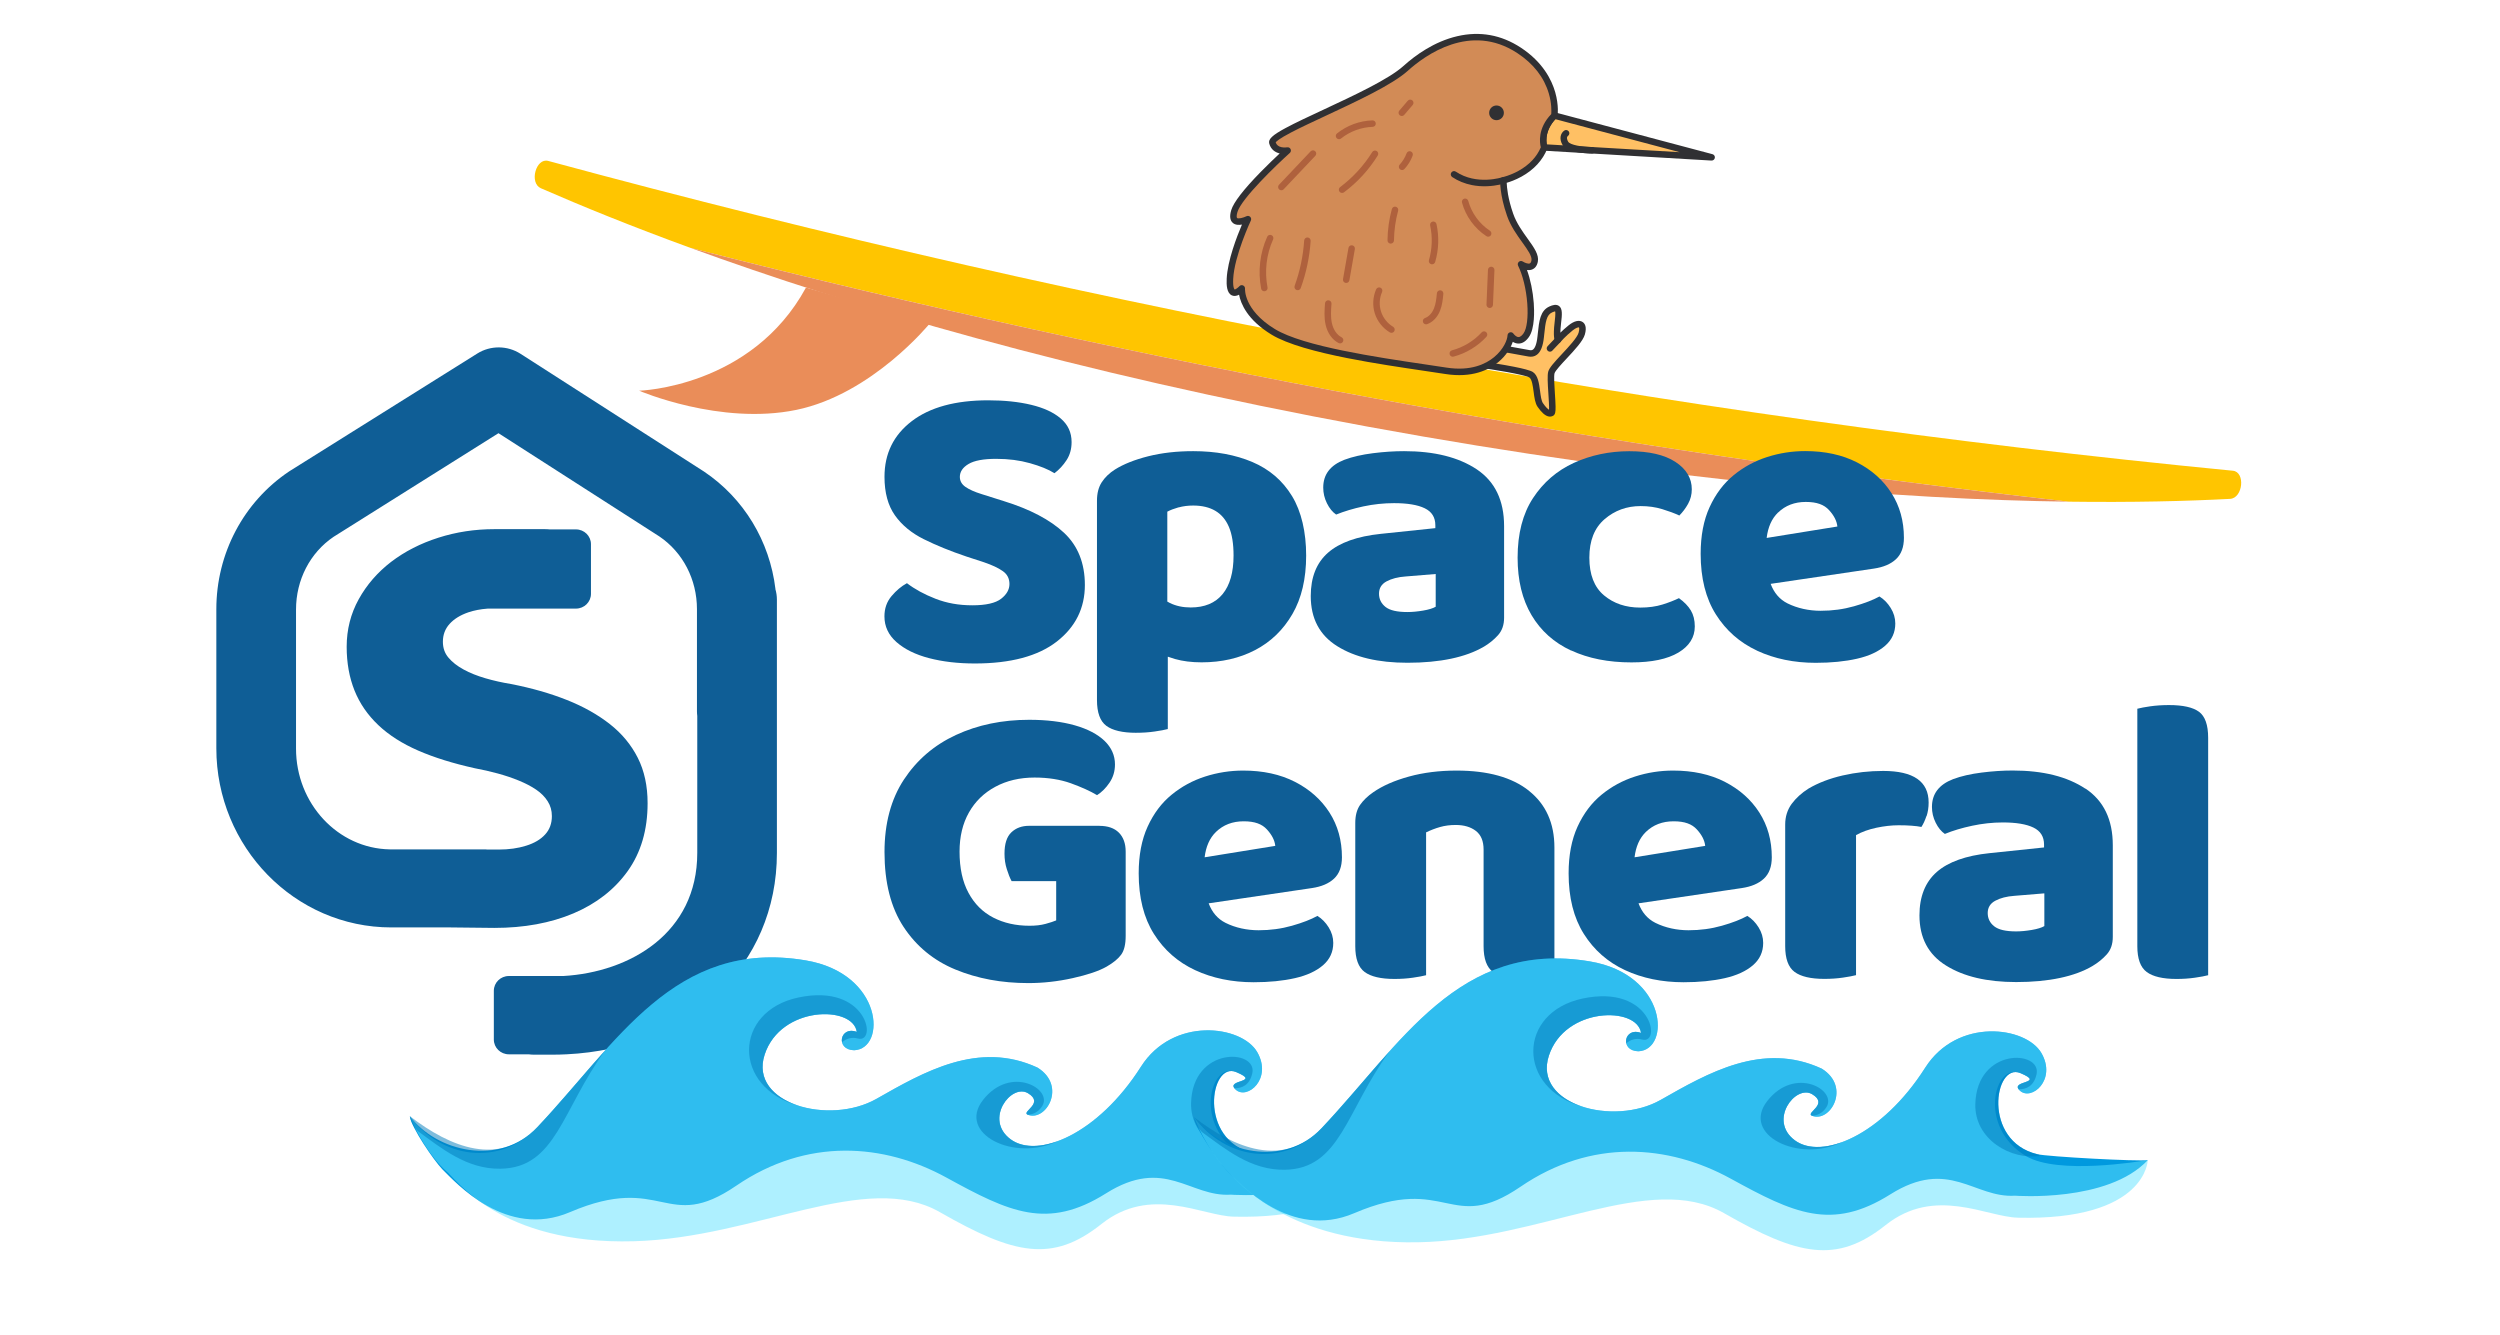 <svg viewBox="0 0 651.175 347.642" xmlns="http://www.w3.org/2000/svg"><g><g id="a"></g><g id="b"><g id="c"><g><path fill="#0f5e96" d="M201.978,153.407c-1.497-12.445-8.221-23.622-18.64-30.604-.064-.031-.111-.078-.175-.11l-47.587-30.541c-3.409-2.192-7.822-2.223-11.264-.063l-48.75,30.541c-.096,.063-.175,.11-.271,.172-11.853,7.952-18.943,21.368-18.943,35.879v36.223c0,25.719,20.44,46.664,45.58,46.664h15.374l11.455,.125c7.774,0,14.641-1.268,20.615-3.788,5.974-2.536,10.674-6.199,14.131-11.02,3.441-4.822,5.178-10.707,5.178-17.673,0-4.477-.844-8.422-2.549-11.803-1.705-3.381-4.126-6.324-7.281-8.798-3.154-2.473-6.898-4.587-11.216-6.293-4.317-1.722-9.161-3.1-14.498-4.148-2.326-.376-4.572-.877-6.707-1.503-2.135-.626-4.031-1.377-5.687-2.285-1.657-.908-2.963-1.925-3.935-3.084-.972-1.143-1.45-2.52-1.45-4.148,0-1.816,.589-3.366,1.752-4.649,1.163-1.284,2.788-2.286,4.875-3.006,1.482-.501,3.155-.83,5.051-.971h22.973c2.167,0,3.919-1.722,3.919-3.851v-12.93c0-2.129-1.753-3.851-3.919-3.851h-6.866c-.399-.047-.812-.062-1.227-.062h-13.159c-5.051,0-9.91,.736-14.562,2.223-4.668,1.487-8.762,3.585-12.315,6.293-3.537,2.724-6.357,5.964-8.444,9.737-2.087,3.773-3.139,7.905-3.139,12.382,0,4.195,.685,7.999,2.039,11.38,1.354,3.381,3.425,6.387,6.197,9.017,2.772,2.63,6.245,4.837,10.419,6.653,4.174,1.816,9.081,3.334,14.705,4.587,2.039,.376,4.031,.83,5.974,1.362,1.944,.532,3.792,1.143,5.528,1.863,1.752,.72,3.25,1.503,4.509,2.364,1.258,.861,2.262,1.863,2.979,3.005,.733,1.143,1.099,2.426,1.099,3.867,0,1.91-.574,3.506-1.752,4.79-1.163,1.284-2.82,2.27-4.955,2.928-2.135,.673-4.508,1.002-7.137,1.002h-2.884c-.207-.032-.414-.047-.637-.047h-24.853c-13.51-.235-24.423-11.913-24.423-26.252v-36.223c0-7.718,3.648-14.777,9.766-18.926l42.967-27.003,41.884,26.878c6.149,4.148,9.814,11.224,9.814,18.957v26.596c0,.407,.032,.814,.08,1.221v35.675c0,20.929-17.573,31.058-34.874,32.059h-14.195c-2.167,0-3.919,1.722-3.919,3.851v12.695c0,2.129,1.753,3.851,3.919,3.851h5.162c.43,.047,.861,.094,1.291,.094h4.891c1.211,0,2.406-.031,3.601-.094h.048c31.975-1.534,54.82-23.121,54.82-52.456v-65.981c0-.955-.143-1.879-.398-2.755l.016-.015Z"></path><g><path fill="#ffc500" d="M580.856,129.942c3.373-.176,4.06-7.008,.737-7.331-147.932-14.378-294.166-41.505-438.795-80.694-3.22-.872-5.007,5.764-1.915,7.116,10.571,4.624,23.574,9.919,39.05,15.567,118.538,30.26,238.156,52.408,358.903,66.069,16.564,.223,30.574-.129,42.02-.728Z"></path><path fill="#ea8d59" d="M356.218,111.124c78.535,14.438,139.33,18.964,182.619,19.546-120.748-13.661-240.365-35.81-358.903-66.069,40.912,14.932,99.205,32.353,176.285,46.523Z"></path></g><path fill="#ea8d59" d="M242.189,84.241s-14.979,18.441-34.789,22.526c-19.811,4.085-40.926-4.998-40.926-4.998,0,0,29.274-.78,43.457-26.862l32.258,9.335Z"></path><g><g><g><path fill="#ffc064" d="M404.111,107.566c.694-.363-.514-8.661-.029-10.537,.493-1.874,7.123-7.39,7.906-10.12,.785-2.738-.819-3.169-2.876-1.516-2.057,1.653-3.33,3.179-3.33,3.179,0,0-.44-1.001-.018-4.433,.422-3.432,.334-4.5-1.8-3.558-2.143,.941-2.278,3.582-2.656,7.16-.38,3.586-1.542,4.56-3.04,4.287-1.036-.197-9.598-1.757-12.262-2.14-.094,1.129-.27,2.299-.535,3.515-.109,.512-.241,1.011-.392,1.49,2.782,.317,12.356,1.827,13.71,2.702,1.82,1.177,1.187,6.119,2.405,7.888,1.217,1.769,2.215,2.444,2.917,2.082Z"></path><path fill="#303033" d="M403.373,108.479c-.882-.175-1.846-1.015-2.877-2.514-.645-.937-.834-2.379-1.034-3.906-.193-1.47-.433-3.299-1.133-3.751-1.04-.672-9.699-2.156-13.347-2.571-.251-.028-.477-.168-.614-.38-.138-.212-.173-.475-.097-.716,.143-.451,.268-.926,.372-1.412,.252-1.156,.427-2.302,.519-3.408,.019-.232,.134-.446,.316-.591,.182-.145,.417-.209,.647-.176,2.742,.394,11.433,1.981,12.3,2.146,.484,.088,.735-.047,.881-.157,.397-.297,.92-1.126,1.16-3.389,.024-.223,.046-.443,.069-.659,.352-3.412,.629-6.106,3.088-7.187,.757-.334,1.723-.649,2.46-.101,.921,.684,.811,2.17,.521,4.536-.126,1.022-.171,1.811-.175,2.409,.561-.553,1.289-1.223,2.154-1.918,1.419-1.14,2.742-1.455,3.632-.864,.585,.389,1.161,1.272,.588,3.272-.481,1.676-2.634,3.985-4.716,6.218-1.343,1.44-3.014,3.232-3.185,3.884-.198,.764-.033,3.263,.1,5.272,.083,1.263,.162,2.455,.176,3.394,.021,1.381-.075,2.093-.673,2.406l-.005,.002c-.358,.185-.734,.238-1.125,.16Zm.737-.912h0Zm-9.741-12.036c2.271,.45,4.228,.935,4.878,1.355,1.357,.878,1.629,2.949,1.892,4.952,.165,1.261,.337,2.566,.751,3.167,.786,1.143,1.308,1.564,1.587,1.719,.048-.858-.073-2.692-.166-4.097-.19-2.887-.296-4.851-.048-5.81,.267-1.016,1.536-2.414,3.585-4.611,1.764-1.891,3.958-4.245,4.327-5.531,.268-.935,.151-1.332,.1-1.397-.122-.05-.715,.037-1.633,.774-1.959,1.575-3.198,3.047-3.21,3.062-.188,.225-.478,.336-.768,.295-.288-.041-.538-.229-.656-.497-.089-.203-.512-1.39-.084-4.877,.084-.68,.297-2.417,.141-2.931-.111,.013-.341,.065-.76,.251-1.49,.654-1.74,2.443-2.087,5.812-.022,.217-.045,.438-.069,.663-.247,2.336-.845,3.829-1.828,4.565-.618,.463-1.36,.619-2.205,.466-.791-.151-8.014-1.471-11.358-2.002-.106,.896-.261,1.809-.46,2.725-.043,.2-.089,.398-.138,.595,1.84,.249,5.285,.771,8.21,1.351Z"></path></g><path fill="#303033" d="M403.549,91.584c-.151-.03-.296-.102-.417-.216-.339-.321-.354-.857-.032-1.196l2.068-2.182c.321-.339,.857-.354,1.196-.032,.339,.321,.354,.857,.032,1.196l-2.068,2.182c-.207,.219-.504,.302-.779,.248Z"></path></g><g><g><path fill="#ffc064" d="M445.832,40.979l-31.151-1.837-.008,.002-2.349-.138s-.007-.001-.011-.002l-10.08-.594s-1.53-4.155,2.631-8.313l40.967,10.881Z"></path><path fill="#303033" d="M402.069,39.24c-.286-.057-.527-.259-.629-.538-.07-.19-1.665-4.715,2.827-9.204,.213-.213,.522-.297,.815-.219l40.967,10.881c.42,.112,.687,.523,.618,.952-.069,.429-.451,.736-.885,.71l-31.093-1.834c-.022,0-.043,0-.065-.001h0l-2.349-.138c-.017,0-.034-.002-.051-.005l-10.04-.591c-.039-.002-.077-.007-.115-.015Zm3.06-8.197c-2.574,2.793-2.437,5.461-2.231,6.559l9.436,.556c.034,0,.067,.003,.1,.007l2.231,.131c.022,0,.044,0,.065,.001h0l22.763,1.342-32.365-8.596Z"></path></g><path fill="#303033" d="M410.529,39.595c-1.874-.372-3.036-.979-3.539-1.846-.97-1.671-.476-3.076,.445-3.727,.382-.27,.909-.179,1.179,.202,.27,.382,.179,.91-.202,1.179-.432,.306-.262,.973,.042,1.496,.503,.867,3.647,1.401,6.271,1.399,.467,0,.846,.378,.847,.845,0,.467-.378,.846-.845,.847-.063,0-1.564,0-3.222-.233-.344-.048-.669-.103-.975-.163Z"></path></g><g><path fill="#d28b56" d="M397.539,87.299c-2.096,2.974-4.03,.082-4.03,.082-.113,3.114-4.958,11.067-16.891,9.203-11.933-1.865-36.229-4.828-44.967-10.138-8.738-5.31-8.205-11.323-8.205-11.323,0,0-3.38,3.755-3.083-2.494,.297-6.249,4.682-15.547,4.682-15.547,0,0-4.904,2.417-3.535-2.113,1.369-4.53,13.887-15.763,13.887-15.763,0,0-3.258,.612-3.986-2.044-.731-2.657,27.07-12.457,34.715-19.354,7.64-6.894,18.887-11.695,29.548-4.686,10.661,7.009,9.19,16.975,9.19,16.975-4.16,4.157-2.631,8.313-2.631,8.313-2.722,6.875-10.631,8.549-10.631,8.549,0,0-.189,3.48,1.734,8.975,1.923,5.499,6.939,9.313,6.388,12.093-.551,2.779-3.548,.803-3.548,.803,2.69,5.428,3.458,15.496,1.362,18.469Z"></path><path fill="#303033" d="M350.95,93.282c-8.061-1.598-15.588-3.591-19.738-6.112-6.343-3.854-8.036-8.105-8.473-10.411-.545,.292-1.19,.461-1.82,.202-1.414-.582-1.477-2.774-1.401-4.372,.226-4.747,2.679-11.059,3.975-14.097-.819,.15-1.721,.128-2.361-.415-.763-.647-.908-1.774-.431-3.352,.607-2.01,3.185-5.35,7.662-9.927,1.881-1.923,3.721-3.676,4.955-4.828-1.152-.283-2.292-1.013-2.722-2.584-.308-1.12,.804-2.175,4.249-4.032,2.522-1.36,6.06-3.009,9.807-4.756,8.006-3.732,17.079-7.962,20.909-11.417,3.06-2.761,7.976-6.348,14.016-7.753,5.891-1.37,11.464-.365,16.563,2.987,5.724,3.763,8.021,8.379,8.941,11.589,1.004,3.503,.637,6.107,.621,6.216-.027,.18-.11,.346-.239,.475-3.698,3.695-2.486,7.276-2.433,7.427,.072,.195,.068,.405-.009,.599-1.186,2.996-3.508,5.514-6.714,7.282-1.603,.884-3.047,1.375-3.854,1.609,.042,1.196,.3,4.088,1.684,8.042,.866,2.478,2.406,4.62,3.764,6.51,1.686,2.346,3.018,4.198,2.655,6.027-.247,1.248-.917,1.769-1.435,1.985-.452,.189-.935,.21-1.391,.146,.899,2.46,1.539,5.532,1.768,8.599,.143,1.922,.307,6.633-1.266,8.865-.804,1.141-1.724,1.714-2.732,1.702-.567-.007-1.061-.201-1.467-.454-.545,1.643-1.783,3.646-3.782,5.295-2.437,2.01-6.802,4.178-13.762,3.091-1.617-.253-3.488-.53-5.468-.823-5.894-.872-13.177-1.95-20.069-3.316Zm-27.339-18.988c.059,.012,.117,.03,.173,.054,.334,.145,.537,.488,.505,.85,0,.008-.092,1.395,.807,3.365,.838,1.837,2.732,4.57,6.995,7.161,7.405,4.5,26.524,7.328,39.176,9.2,1.984,.294,3.858,.571,5.482,.825,6.338,.99,10.255-.935,12.424-2.724,2.485-2.05,3.449-4.516,3.491-5.673,.013-.367,.261-.683,.614-.783,.353-.1,.73,.039,.934,.343,.155,.226,.734,.881,1.312,.886,.518,.003,1.006-.533,1.324-.985h0c.859-1.219,1.228-4.194,.961-7.764-.276-3.7-1.17-7.38-2.39-9.843-.17-.342-.089-.756,.198-1.009,.286-.253,.707-.283,1.026-.073,.473,.308,1.382,.678,1.825,.492,.201-.085,.345-.338,.427-.753,.22-1.108-.98-2.778-2.369-4.71-1.425-1.983-3.04-4.23-3.987-6.938-1.956-5.589-1.789-9.151-1.78-9.3,.021-.382,.295-.703,.67-.782,.018-.004,1.92-.42,4.106-1.635,2.778-1.543,4.729-3.605,5.804-6.132-.295-1.13-.895-4.877,2.715-8.648,.056-.699,.127-2.756-.622-5.324-1.236-4.235-4.002-7.789-8.221-10.563-12.223-8.036-24.014,.545-28.516,4.608-4.018,3.625-13.214,7.912-21.327,11.695-3.439,1.603-6.686,3.117-9.11,4.388-3.055,1.602-3.801,2.311-3.983,2.565,.234,.678,.735,1.09,1.528,1.257,.736,.154,1.436,.033,1.443,.032,.372-.067,.745,.121,.911,.461,.166,.34,.088,.748-.193,1.001-3.433,3.081-12.576,11.849-13.642,15.378-.314,1.039-.199,1.482-.094,1.571,.309,.263,1.569-.033,2.446-.462,.323-.158,.71-.095,.966,.157,.256,.252,.325,.638,.172,.963-.043,.092-4.317,9.22-4.602,15.226-.113,2.369,.353,2.725,.358,2.728h.001c.238,.047,.964-.523,1.25-.841,.202-.225,.505-.321,.793-.264Z"></path></g><path fill="#303033" d="M383.395,48.209c-1.881-.373-3.617-1.076-5.137-2.092-.388-.26-.493-.785-.233-1.174s.785-.493,1.174-.233c5.464,3.652,12.065,1.472,12.131,1.45,.442-.15,.923,.086,1.073,.529,.15,.442-.086,.923-.529,1.073-.076,.026-1.895,.635-4.47,.743-1.387,.058-2.731-.043-4.008-.296Z"></path><circle fill="#303033" r="1.916" cy="29.391" cx="389.797"></circle><path fill="#af613d" d="M333.586,49.54c-.151-.03-.296-.101-.416-.215-.339-.321-.354-.857-.033-1.196l8.242-8.713c.321-.339,.856-.355,1.196-.033,.339,.321,.354,.857,.033,1.196l-8.242,8.713c-.207,.219-.504,.303-.78,.248Z"></path><path fill="#af613d" d="M329.159,75.855c-.327-.065-.599-.321-.666-.669-.879-4.519-.32-9.319,1.573-13.515,.192-.426,.694-.615,1.119-.423,.426,.192,.615,.693,.423,1.119-1.751,3.88-2.267,8.318-1.454,12.496,.089,.459-.21,.903-.669,.992-.111,.022-.221,.02-.326,0Z"></path><path fill="#af613d" d="M337.846,75.576c-.042-.008-.084-.02-.125-.035-.439-.159-.666-.644-.507-1.084,1.379-3.804,2.215-7.78,2.484-11.818,.031-.466,.434-.819,.9-.788,.466,.031,.819,.434,.788,.9-.28,4.196-1.148,8.328-2.582,12.282-.144,.398-.556,.622-.959,.542Z"></path><path fill="#af613d" d="M348.611,36.244c-.189-.038-.367-.14-.497-.303-.291-.365-.231-.898,.134-1.189,2.613-2.082,5.891-3.289,9.23-3.399,.467-.016,.858,.351,.873,.818,.015,.467-.351,.858-.818,.873-2.978,.098-5.901,1.174-8.231,3.031-.203,.161-.457,.215-.692,.168Z"></path><path fill="#af613d" d="M349.403,50.24c-.198-.039-.383-.149-.513-.323-.28-.374-.203-.904,.171-1.184,3.3-2.466,6.192-5.621,8.364-9.122,.246-.397,.768-.52,1.165-.273,.397,.246,.519,.768,.273,1.165-2.314,3.732-5.271,6.957-8.789,9.586-.2,.149-.444,.197-.671,.152Z"></path><path fill="#af613d" d="M365.032,44.273c-.149-.03-.292-.099-.411-.21-.342-.318-.361-.854-.043-1.196,.78-.839,1.4-1.851,1.791-2.928,.16-.439,.645-.666,1.084-.506,.439,.16,.666,.645,.506,1.084-.468,1.288-1.209,2.499-2.143,3.502-.207,.223-.507,.309-.785,.254Z"></path><path fill="#af613d" d="M387.459,61.635c-.103-.02-.203-.06-.297-.121-3.081-2.005-5.397-5.19-6.355-8.738-.122-.451,.145-.916,.596-1.037,.451-.122,.916,.145,1.037,.596,.851,3.152,2.908,5.981,5.644,7.761,.392,.255,.503,.779,.248,1.171-.194,.298-.545,.434-.874,.369Z"></path><path fill="#af613d" d="M387.864,80.206c-.402-.08-.698-.443-.68-.866l.384-9.063c.02-.467,.414-.829,.881-.809,.467,.02,.829,.414,.809,.881l-.384,9.063c-.02,.467-.414,.829-.881,.809-.044-.002-.088-.007-.13-.015Z"></path><path fill="#af613d" d="M378.24,92.898c-.307-.061-.569-.291-.654-.614-.119-.452,.15-.915,.602-1.034,2.937-.776,5.685-2.437,7.738-4.675,.316-.344,.851-.367,1.195-.052,.344,.316,.367,.851,.052,1.195-2.269,2.474-5.306,4.309-8.552,5.167-.129,.034-.258,.036-.38,.012Z"></path><path fill="#af613d" d="M348.892,89.433c-.075-.015-.149-.04-.22-.076-1.669-.851-2.908-2.601-3.399-4.801-.417-1.872-.279-3.746-.144-5.559,.035-.466,.44-.816,.906-.781,.466,.034,.816,.44,.781,.906-.125,1.69-.255,3.438,.108,5.066,.381,1.706,1.297,3.041,2.515,3.662,.416,.212,.582,.722,.37,1.138-.176,.345-.556,.518-.918,.446Z"></path><path fill="#af613d" d="M350.482,73.69c-.45-.089-.748-.522-.669-.976l1.421-8.13c.08-.46,.519-.768,.979-.688,.458,.079,.768,.519,.688,.979l-1.421,8.129c-.08,.46-.519,.768-.979,.688l-.019-.004Z"></path><path fill="#af613d" d="M362.082,63.439c-.392-.078-.686-.426-.681-.84,.034-2.753,.416-5.495,1.137-8.153,.122-.451,.586-.716,1.038-.595,.451,.122,.717,.587,.595,1.038-.684,2.519-1.047,5.12-1.078,7.73-.006,.467-.389,.841-.856,.836-.053,0-.105-.006-.155-.016Z"></path><path fill="#af613d" d="M372.844,68.834c-.025-.005-.049-.011-.074-.018-.449-.131-.706-.601-.575-1.049,.856-2.933,.965-6.061,.314-9.046-.1-.457,.19-.907,.646-1.007,.457-.099,.907,.19,1.007,.646,.711,3.26,.592,6.677-.343,9.88-.124,.424-.55,.677-.976,.593Z"></path><path fill="#af613d" d="M371.286,84.464c-.284-.056-.531-.257-.634-.549-.155-.441,.077-.924,.517-1.079,.987-.347,1.842-1.266,2.344-2.52,.489-1.219,.624-2.603,.755-3.942,.045-.465,.459-.805,.924-.76,.465,.046,.805,.459,.76,.924-.142,1.457-.29,2.964-.868,4.407-.684,1.707-1.906,2.978-3.353,3.487-.148,.052-.301,.061-.445,.032Z"></path><path fill="#af613d" d="M362.271,86.678c-.093-.018-.184-.053-.27-.104-1.836-1.097-3.259-2.896-3.905-4.935-.646-2.039-.518-4.329,.35-6.283,.19-.427,.689-.619,1.117-.43,.427,.19,.619,.69,.43,1.117-.703,1.582-.806,3.435-.284,5.085,.523,1.65,1.675,3.106,3.16,3.994,.401,.24,.532,.759,.292,1.16-.189,.315-.55,.464-.891,.396Z"></path><path fill="#af613d" d="M364.956,30.195c-.138-.027-.271-.089-.385-.187-.355-.304-.397-.838-.093-1.193l2.204-2.576c.304-.355,.838-.396,1.193-.093,.355,.304,.397,.838,.093,1.193l-2.204,2.576c-.206,.241-.518,.337-.808,.28Z"></path></g><rect fill="none" height="347.642" width="651.175"></rect><rect fill="none" height="184.215" width="518.811" y="90.493" x="56.348"></rect><path fill="#0f5e96" d="M282.575,152.373c0-5.682-1.816-10.222-5.433-13.603-3.616-3.381-8.858-6.137-15.74-8.265l-5.751-1.816c-1.816-.564-3.202-1.19-4.174-1.863-.972-.673-1.466-1.55-1.466-2.614,0-1.346,.765-2.473,2.278-3.366,1.514-.892,3.903-1.331,7.169-1.331s6.118,.376,8.794,1.127c2.676,.751,4.811,1.612,6.404,2.614,1.227-.924,2.278-2.066,3.155-3.413,.876-1.346,1.306-2.912,1.306-4.696,0-2.489-.94-4.524-2.82-6.136-1.88-1.612-4.445-2.786-7.711-3.569-3.25-.783-6.978-1.174-11.184-1.174-8.539,0-15.183,1.816-19.914,5.432-4.748,3.632-7.105,8.453-7.105,14.496,0,4.117,.908,7.467,2.708,10.019,1.8,2.552,4.317,4.634,7.536,6.23,3.218,1.597,6.93,3.115,11.121,4.524l4.556,1.487c2.103,.72,3.728,1.471,4.891,2.301,1.163,.814,1.737,1.941,1.737,3.366s-.717,2.708-2.167,3.835c-1.45,1.127-3.951,1.706-7.488,1.706s-6.675-.564-9.607-1.706c-2.931-1.143-5.401-2.489-7.44-4.055-1.45,.783-2.788,1.91-4.015,3.366-1.227,1.456-1.848,3.209-1.848,5.276,0,2.63,1.052,4.868,3.154,6.715,2.103,1.847,4.923,3.241,8.46,4.164,3.537,.924,7.519,1.393,11.933,1.393,9.336,0,16.441-1.91,21.332-5.698,4.891-3.804,7.329-8.719,7.329-14.777v.031Z"></path><path fill="#0f5e96" d="M295.925,190.866c1.736,0,3.346-.11,4.828-.329,1.482-.219,2.629-.423,3.425-.642v-18.847c.621,.203,1.243,.423,1.896,.611,1.991,.564,4.286,.861,6.898,.861,5.21,0,9.862-1.065,13.94-3.193,4.094-2.129,7.328-5.26,9.718-9.377,2.39-4.117,3.585-9.204,3.585-15.247s-1.227-11.49-3.696-15.513c-2.453-4.023-5.894-6.966-10.307-8.845-4.413-1.878-9.543-2.833-15.406-2.833-4.27,0-8.173,.438-11.725,1.331-3.537,.892-6.436,2.051-8.683,3.46-1.45,.924-2.581,2.019-3.425,3.303-.829,1.284-1.243,2.88-1.243,4.806v51.924c0,3.272,.812,5.51,2.438,6.716,1.625,1.205,4.222,1.816,7.758,1.816Zm11.072-58.702c1.163-.313,2.421-.485,3.792-.485,2.31,0,4.253,.47,5.799,1.393,1.561,.924,2.724,2.332,3.521,4.211,.797,1.878,1.195,4.352,1.195,7.404,0,4.414-.956,7.764-2.868,10.081-1.912,2.317-4.684,3.459-8.301,3.459-2.023,0-3.839-.391-5.432-1.174-.223-.109-.43-.235-.653-.36v-23.418c.797-.423,1.768-.798,2.932-1.127l.016,.015Z"></path><path fill="#0f5e96" d="M386.449,168.481c1.45-.861,2.693-1.863,3.744-3.037s1.577-2.677,1.577-4.524v-23.888c0-6.684-2.374-11.6-7.105-14.777-4.748-3.162-11.056-4.743-18.943-4.743-2.533,0-5.226,.172-8.093,.532-2.852,.36-5.337,.924-7.44,1.706-3.696,1.424-5.528,3.835-5.528,7.248,0,1.425,.319,2.786,.972,4.101,.653,1.315,1.45,2.285,2.39,2.927,2.103-.845,4.461-1.565,7.105-2.129,2.645-.564,5.305-.845,7.982-.845,3.473,0,6.134,.438,7.982,1.33,1.848,.892,2.772,2.364,2.772,4.43v.751l-14.211,1.487c-6.15,.642-10.722,2.27-13.733,4.9-3.011,2.63-4.509,6.402-4.509,11.302,0,5.823,2.294,10.19,6.898,13.055,4.588,2.881,10.69,4.32,18.29,4.32,4.27,0,8.061-.36,11.391-1.064,3.33-.705,6.15-1.738,8.46-3.1v.016Zm-12.474-10.457c-.717,.423-1.832,.767-3.314,1.017-1.482,.25-2.836,.376-4.079,.376-2.676,0-4.572-.438-5.703-1.331-1.115-.892-1.689-2.035-1.689-3.459s.653-2.489,1.959-3.193c1.306-.705,2.963-1.143,4.987-1.283l7.822-.642v8.531l.016-.015Z"></path><path fill="#0f5e96" d="M409.279,169.436c4.445,2.066,9.67,3.099,15.676,3.099,5.273,0,9.354-.861,12.203-2.552,2.853-1.706,4.286-3.976,4.286-6.825,0-1.628-.35-3.021-1.034-4.164-.688-1.143-1.722-2.207-3.094-3.193-1.162,.564-2.579,1.127-4.282,1.659-1.706,.532-3.634,.798-5.801,.798-3.76,0-6.914-1.064-9.447-3.193-2.533-2.129-3.808-5.401-3.808-9.815s1.322-7.749,3.967-10.019c2.644-2.27,5.767-3.412,9.384-3.412,2.023,0,3.903,.266,5.641,.799,1.737,.532,3.218,1.08,4.444,1.659,.861-.861,1.624-1.863,2.278-3.037,.654-1.174,.97-2.442,.97-3.788,0-2.912-1.432-5.291-4.286-7.154-2.85-1.847-6.849-2.771-11.995-2.771s-10.021,1.018-14.434,3.037c-4.413,2.019-7.966,5.088-10.642,9.173-2.676,4.086-4.015,9.267-4.015,15.513,0,5.901,1.211,10.895,3.632,14.981,2.421,4.085,5.863,7.154,10.308,9.22l.048-.016Z"></path><path fill="#0f5e96" d="M457.693,169.499c4.526,2.097,9.609,3.146,15.249,3.146,4.045,0,7.632-.36,10.737-1.065,3.105-.704,5.56-1.831,7.327-3.365,1.771-1.534,2.662-3.459,2.662-5.808,0-1.424-.398-2.771-1.196-4.054-.797-1.283-1.767-2.27-2.929-2.99-1.673,.924-3.872,1.769-6.628,2.552-2.756,.783-5.639,1.174-8.684,1.174s-6.053-.642-8.636-1.925c-2.071-1.033-3.519-2.755-4.395-5.088l26.907-3.976c2.455-.36,4.384-1.174,5.752-2.458,1.368-1.284,2.056-3.131,2.056-5.541,0-4.399-1.086-8.297-3.252-11.678-2.165-3.381-5.177-6.043-9-7.999-3.838-1.957-8.316-2.927-13.463-2.927-3.41,0-6.707,.517-9.925,1.55-3.218,1.033-6.136,2.614-8.73,4.743-2.598,2.129-4.684,4.9-6.245,8.312-1.564,3.412-2.327,7.467-2.327,12.163,0,6.324,1.323,11.584,3.966,15.779,2.643,4.195,6.23,7.342,10.737,9.439l.015,.016Zm5.436-35.989c1.91-1.847,4.316-2.771,7.214-2.771s4.778,.705,6.072,2.129c1.305,1.424,2.023,2.849,2.165,4.273l-18.418,2.974c.335-2.771,1.293-4.993,2.947-6.606h.019Z"></path><path fill="#0f5e96" d="M286.383,215.099h-18.337c-1.88,0-3.425,.564-4.62,1.706-1.195,1.143-1.784,2.99-1.784,5.541,0,1.424,.191,2.771,.605,4.054,.398,1.283,.812,2.317,1.243,3.1h11.614v10.237c-.653,.282-1.577,.579-2.772,.908-1.195,.329-2.581,.485-4.174,.485-3.537,0-6.692-.705-9.448-2.129-2.756-1.424-4.907-3.569-6.452-6.449-1.561-2.88-2.326-6.449-2.326-10.723,0-3.914,.812-7.31,2.437-10.191,1.625-2.88,3.919-5.119,6.898-6.716,2.964-1.597,6.373-2.395,10.197-2.395,3.537,0,6.691,.501,9.447,1.487,2.756,1.002,5.034,2.02,6.835,3.1,1.227-.783,2.31-1.863,3.25-3.256,.94-1.393,1.418-2.974,1.418-4.743,0-2.348-.908-4.383-2.708-6.136-1.816-1.738-4.397-3.099-7.758-4.054-3.362-.955-7.329-1.44-11.885-1.44-7.026,0-13.367,1.315-19.054,3.945-5.688,2.63-10.196,6.512-13.574,11.631-3.362,5.119-5.051,11.412-5.051,18.879,0,7.968,1.657,14.464,4.987,19.52,3.33,5.041,7.839,8.751,13.51,11.083,5.687,2.348,11.997,3.522,18.943,3.522,3.84,0,7.679-.423,11.55-1.284,3.872-.861,6.819-1.847,8.842-2.99,1.737-1.002,2.995-2.02,3.792-3.1,.797-1.064,1.195-2.708,1.195-4.9v-21.962c0-2.129-.605-3.788-1.784-4.963-1.179-1.174-2.868-1.753-5.051-1.753l.016-.016Z"></path><path fill="#0f5e96" d="M398.27,205.988c-4.413-3.522-10.706-5.275-18.879-5.275-4.493,0-8.619,.517-12.379,1.55-3.76,1.033-6.882,2.395-9.336,4.101-1.45,1.002-2.581,2.097-3.425,3.303-.829,1.205-1.243,2.771-1.243,4.696v32.091c0,3.272,.812,5.51,2.437,6.716,1.625,1.205,4.222,1.816,7.759,1.816,1.737,0,3.346-.11,4.827-.329s2.629-.423,3.425-.642v-37.209c1.163-.564,2.374-1.033,3.632-1.393,1.259-.36,2.629-.532,4.078-.532,2.167,0,3.919,.517,5.258,1.55,1.338,1.033,2.007,2.646,2.007,4.853v25.172c0,3.272,.812,5.51,2.438,6.716,1.625,1.205,4.222,1.816,7.758,1.816,1.737,0,3.346-.11,4.827-.329,1.482-.219,2.629-.423,3.425-.642v-33.264c0-6.324-2.214-11.255-6.627-14.762h.016Z"></path><path fill="#0f5e96" d="M501.81,212.594c.365-1.096,.541-2.285,.541-3.569,0-5.479-3.951-8.219-11.839-8.219-3.617,0-7.12,.391-10.53,1.174-3.41,.783-6.372,1.926-8.906,3.412-1.816,1.143-3.267,2.473-4.399,3.992-1.113,1.534-1.688,3.319-1.688,5.385v31.668c0,3.272,.812,5.51,2.44,6.716,1.624,1.205,4.203,1.816,7.756,1.816,1.737,0,3.346-.109,4.827-.329,1.485-.219,2.613-.423,3.429-.642v-36.474c1.511-.861,3.297-1.487,5.32-1.925,2.023-.423,3.936-.642,5.752-.642,1.226,0,2.357,.031,3.361,.109,1.019,.078,1.88,.172,2.598,.329,.508-.783,.94-1.722,1.305-2.833l.034,.031Z"></path><path fill="#0f5e96" d="M572.782,185.403c-1.59-1.174-4.188-1.753-7.82-1.753-1.737,0-3.346,.109-4.827,.313-1.481,.219-2.628,.423-3.425,.642v61.849c0,3.272,.812,5.51,2.436,6.716,1.624,1.205,4.207,1.816,7.76,1.816,1.737,0,3.346-.11,4.827-.329s2.628-.423,3.425-.642v-61.849c0-3.334-.797-5.604-2.391-6.778l.015,.015Z"></path><g><g><path fill="#0099df" d="M355.157,301.908c-2.474,.378-25.98-.884-28.761-1.545-14.425-3.431-11.218-23.977-4.416-21.126,6.802,2.851-3.103,1.83-.119,4.581,2.983,2.751,9.624-2.804,5.605-9.785-4.022-6.981-21.913-9.358-30.278,3.795-11.278,17.734-26.993,24.096-33.973,18.913-6.983-5.184,.188-14.612,4.543-11.997,4.357,2.615-1.662,4.764-.145,5.573,4.757,2.047,10.386-7.422,2.627-12.24-15.393-7.133-29.649,1.15-41.949,8.138-12.299,6.988-33.305,1.247-29.124-11.53,4.18-12.777,23.029-12.863,24.003-5.913-4.38-1.653-5.699,4.659-.702,4.789,8.473-.356,7.637-19.996-12.609-23.413-34.119-5.76-49.269,21.636-69.892,43.445-9.867,10.435-26.364,6.316-33.214-2.863,.299,2.896,6.308,11.603,8.466,13.844,3.585,3.522,16.656,18.238,33.242,11.153,24.358-10.404,24.943,5.669,43.335-6.899,18.392-12.568,38.425-11.042,54.75-2.086,16.326,8.956,26.237,13.73,41.543,4.093,15.304-9.636,21.848,1.025,32.49,.337,0,0,24.162,1.879,34.579-9.263"></path><path opacity=".5" fill="#5fe3ff" d="M321.31,316.901c-8.174-.194-21.623-8.272-34.435,1.931-12.812,10.202-22.787,7.937-42.068-3.103-19.284-11.04-47.591,6.668-79.67,7.577-35.047,.993-46.561-16.529-48.922-18.269-4.478-3.993-8.052-10.74-9.463-14.307,8.176,11.028,23.347,13.298,33.214,2.863,20.623-21.809,35.773-49.205,69.892-43.445,20.246,3.417,21.082,23.056,12.609,23.413-4.997-.13-3.677-6.442,.702-4.789-.974-6.95-19.822-6.863-24.003,5.913-4.181,12.777,16.826,18.518,29.124,11.53,12.3-6.989,26.557-15.271,41.949-8.138,7.76,4.818,2.13,14.287-2.627,12.24-1.517-.809,4.502-2.958,.145-5.573-4.355-2.615-11.526,6.814-4.543,11.997,6.98,5.183,22.695-1.179,33.973-18.913,8.365-13.152,26.256-10.775,30.278-3.795,4.019,6.981-2.621,12.537-5.605,9.785-2.983-2.751,6.921-1.73,.119-4.581-6.802-2.851-11.265,14.123,1.515,21.642,8.288,4.877,29.189,1.407,31.663,1.029,0,0-.272,15.792-33.848,14.993Z"></path><g><path opacity=".5" fill="#007bba" d="M223.471,270.503c5.111,1.344,2.497-14.468-15.467-10.698-17.092,3.587-17.326,23.502,.092,28.229-6.562-2.076-11.08-6.777-8.93-13.349,4.18-12.777,23.029-12.863,24.003-5.913-2.692-1.016-4.22,.977-3.843,2.694,1.059-.888,2.422-1.417,4.144-.963Z"></path><path opacity=".5" fill="#007bba" d="M271.462,288.105c2.84-4.469-8.197-10.813-15.402-1.613-6.909,8.824,8.222,16.264,19.516,10.705-5.004,1.852-9.445,1.709-12.361-.456-6.983-5.184,.188-14.612,4.543-11.997,4.357,2.615-1.662,4.764-.145,5.573,.042,.018,.087,.029,.128,.045,1.343-.093,2.71-.666,3.721-2.255Z"></path><path opacity=".5" fill="#007bba" d="M321.98,279.237c6.494,2.721-2.228,1.917-.439,4.231,1.893,.013,3.959-.765,4.648-3.929,1.376-6.323-15.562-7.068-15.949,7.76-.24,9.196,9.282,14.76,17.091,13.481-1.054-.077,.163-.156-.936-.417-14.425-3.431-11.218-23.977-4.416-21.126Z"></path></g><path opacity=".5" fill="#007bba" d="M130.325,304.419c14.538-.203,15.986-15.344,27.333-30.856-5.844,6.486-11.524,13.505-17.693,20.029-9.867,10.435-22.607,5.314-33.214-2.863,.161,1.714,1.575,3.435,2.055,3.866,6.194,4.506,12.739,9.947,21.519,9.824Z"></path></g><g><path fill="#0099df" d="M559.428,302.179c-2.474,.378-25.98-.884-28.761-1.545-14.425-3.431-11.218-23.977-4.416-21.126,6.802,2.851-3.103,1.83-.119,4.581,2.983,2.751,9.624-2.804,5.605-9.785-4.022-6.981-21.913-9.358-30.278,3.795-11.278,17.734-26.993,24.096-33.973,18.913-6.983-5.184,.188-14.612,4.543-11.997,4.357,2.615-1.662,4.764-.145,5.573,4.757,2.047,10.386-7.422,2.627-12.24-15.393-7.133-29.649,1.15-41.949,8.138-12.299,6.988-33.305,1.247-29.124-11.53,4.18-12.777,23.029-12.863,24.003-5.913-4.38-1.653-5.699,4.659-.702,4.789,8.473-.356,7.637-19.996-12.609-23.413-34.119-5.76-49.269,21.636-69.892,43.445-9.867,10.435-26.364,6.316-33.214-2.863,.299,2.896,6.308,11.603,8.466,13.844,3.585,3.522,16.656,18.238,33.242,11.153,24.358-10.404,24.943,5.669,43.335-6.899,18.392-12.568,38.425-11.042,54.75-2.086,16.326,8.956,26.237,13.73,41.543,4.093,15.304-9.636,21.848,1.025,32.49,.337,0,0,24.162,1.879,34.579-9.263"></path><path opacity=".5" fill="#5fe3ff" d="M525.58,317.171c-8.174-.194-21.623-8.272-34.435,1.931-12.812,10.202-22.787,7.937-42.068-3.103-19.284-11.04-47.584,6.957-79.67,7.577-33.573,.649-47.385-16.192-49.141-17.953-4.471-4.361-7.833-11.056-9.244-14.623,8.176,11.028,23.347,13.298,33.214,2.863,20.623-21.809,35.773-49.205,69.892-43.445,20.246,3.417,21.082,23.056,12.609,23.413-4.997-.13-3.677-6.442,.702-4.789-.974-6.95-19.822-6.863-24.003,5.913-4.181,12.777,16.826,18.518,29.124,11.53,12.3-6.989,26.557-15.271,41.949-8.138,7.76,4.818,2.13,14.287-2.627,12.24-1.517-.809,4.502-2.958,.145-5.573-4.355-2.615-11.526,6.814-4.543,11.997,6.98,5.183,22.695-1.179,33.973-18.913,8.365-13.152,26.256-10.775,30.278-3.795,4.019,6.981-2.621,12.537-5.605,9.785-2.983-2.751,6.921-1.73,.119-4.581-6.802-2.851-11.265,14.123,1.515,21.642,8.288,4.877,29.189,1.407,31.663,1.029,0,0-.272,15.792-33.848,14.993Z"></path><g><path opacity=".5" fill="#007bba" d="M427.741,270.774c5.111,1.344,2.497-14.468-15.467-10.698-17.092,3.587-17.326,23.502,.092,28.229-6.562-2.076-11.08-6.777-8.93-13.349,4.18-12.777,23.029-12.863,24.003-5.913-2.692-1.016-4.22,.977-3.843,2.694,1.059-.888,2.422-1.417,4.144-.963Z"></path><path opacity=".5" fill="#007bba" d="M475.733,288.376c2.84-4.469-8.197-10.813-15.402-1.613-6.909,8.824,8.222,16.264,19.516,10.705-5.004,1.852-9.445,1.709-12.361-.456-6.983-5.184,.188-14.612,4.543-11.997,4.357,2.615-1.662,4.764-.145,5.573,.042,.018,.087,.029,.128,.045,1.343-.093,2.71-.666,3.721-2.255Z"></path><path opacity=".5" fill="#007bba" d="M526.251,279.508c6.494,2.721-2.228,1.917-.439,4.231,1.893,.013,3.959-.765,4.648-3.929,1.376-6.323-15.562-7.068-15.949,7.76-.24,9.196,9.282,14.76,17.091,13.481-1.054-.077,.163-.156-.936-.417-14.425-3.431-11.218-23.977-4.416-21.126Z"></path></g><path opacity=".5" fill="#007bba" d="M334.596,304.69c14.538-.203,15.986-15.344,27.333-30.856-5.844,6.486-11.524,13.505-17.693,20.029-9.867,10.435-22.607,5.314-33.214-2.863,.161,1.714,1.575,3.435,2.055,3.866,6.194,4.506,12.739,9.947,21.519,9.824Z"></path></g></g><path fill="#0f5e96" d="M449.268,203.64c-3.842-1.957-8.316-2.927-13.463-2.927-3.41,0-6.708,.517-9.926,1.55-3.218,1.033-6.134,2.614-8.731,4.743-2.597,2.129-4.684,4.9-6.245,8.312-1.561,3.412-2.326,7.467-2.326,12.163,0,6.324,1.322,11.584,3.967,15.779,2.644,4.196,6.229,7.342,10.738,9.439,4.525,2.098,9.605,3.147,15.248,3.147,4.045,0,7.628-.36,10.737-1.065,3.105-.704,5.541-1.831,7.327-3.366,1.767-1.534,2.662-3.459,2.662-5.808,0-1.424-.398-2.771-1.196-4.054-.797-1.283-1.767-2.27-2.932-2.99-1.658,.924-3.872,1.785-6.628,2.567-2.756,.783-5.639,1.174-8.681,1.174s-6.057-.642-8.636-1.926c-2.071-1.033-3.521-2.755-4.397-5.087l26.909-3.976c2.451-.36,4.38-1.174,5.752-2.458,1.368-1.283,2.053-3.131,2.053-5.541,0-4.414-1.083-8.296-3.248-11.678-2.169-3.381-5.177-6.042-9.004-7.999h.019Zm-23.516,19.661c.335-2.771,1.29-4.994,2.947-6.606,1.912-1.847,4.316-2.771,7.219-2.771s4.778,.705,6.068,2.129c1.308,1.424,2.023,2.849,2.165,4.273l-18.415,2.975h.016Z"></path><path fill="#0f5e96" d="M543.199,205.44c-4.748-3.162-11.057-4.743-18.94-4.743-2.534,0-5.226,.172-8.079,.532-2.868,.36-5.338,.923-7.44,1.706-3.696,1.424-5.526,3.835-5.526,7.248,0,1.424,.316,2.786,.97,4.101,.654,1.315,1.451,2.285,2.391,2.927,2.102-.861,4.459-1.565,7.105-2.129,2.643-.564,5.305-.861,7.981-.861,3.474,0,6.132,.438,7.981,1.331,1.846,.892,2.771,2.364,2.771,4.43v.752l-14.211,1.487c-6.151,.642-10.722,2.27-13.733,4.899-2.993,2.63-4.508,6.402-4.508,11.302,0,5.823,2.293,10.191,6.899,13.056,4.587,2.88,10.688,4.32,18.29,4.32,4.271,0,8.06-.36,11.391-1.065,3.327-.704,6.147-1.737,8.459-3.099,1.451-.861,2.692-1.863,3.744-3.037,1.053-1.174,1.575-2.677,1.575-4.54v-23.888c0-6.684-2.372-11.6-7.105-14.762l-.015,.031Zm-10.688,35.769c-.718,.423-1.835,.767-3.316,1.017-1.481,.251-2.835,.376-4.06,.376-2.677,0-4.575-.438-5.707-1.331-1.128-.892-1.688-2.05-1.688-3.459s.654-2.489,1.962-3.193c1.305-.705,2.962-1.143,4.985-1.283l7.805-.642v8.531l.019-.016Z"></path><path fill="#0f5e96" d="M337.284,203.64c-3.84-1.957-8.316-2.927-13.462-2.927-3.393,0-6.707,.517-9.925,1.55-3.218,1.033-6.134,2.614-8.731,4.743-2.613,2.129-4.684,4.9-6.245,8.312-1.561,3.412-2.326,7.467-2.326,12.163,0,6.324,1.322,11.584,3.967,15.779,2.645,4.196,6.23,7.342,10.738,9.439,4.525,2.098,9.607,3.147,15.247,3.147,4.047,0,7.631-.36,10.738-1.065,3.106-.704,5.544-1.831,7.328-3.366,1.768-1.534,2.661-3.459,2.661-5.808,0-1.424-.398-2.771-1.195-4.054-.797-1.283-1.768-2.27-2.931-2.99-1.657,.924-3.872,1.785-6.628,2.567-2.756,.783-5.64,1.174-8.683,1.174s-6.054-.642-8.619-1.926c-2.071-1.033-3.521-2.755-4.397-5.087l26.908-3.976c2.453-.36,4.381-1.174,5.751-2.458,1.37-1.283,2.055-3.131,2.055-5.541,0-4.414-1.083-8.296-3.25-11.678-2.167-3.381-5.178-6.042-9.001-7.999Zm-23.515,19.661c.335-2.771,1.29-4.994,2.947-6.606,1.912-1.847,4.318-2.771,7.217-2.771s4.779,.705,6.07,2.129c1.306,1.424,2.023,2.849,2.167,4.273l-18.417,2.975h.016Z"></path></g></g></g></g></svg>